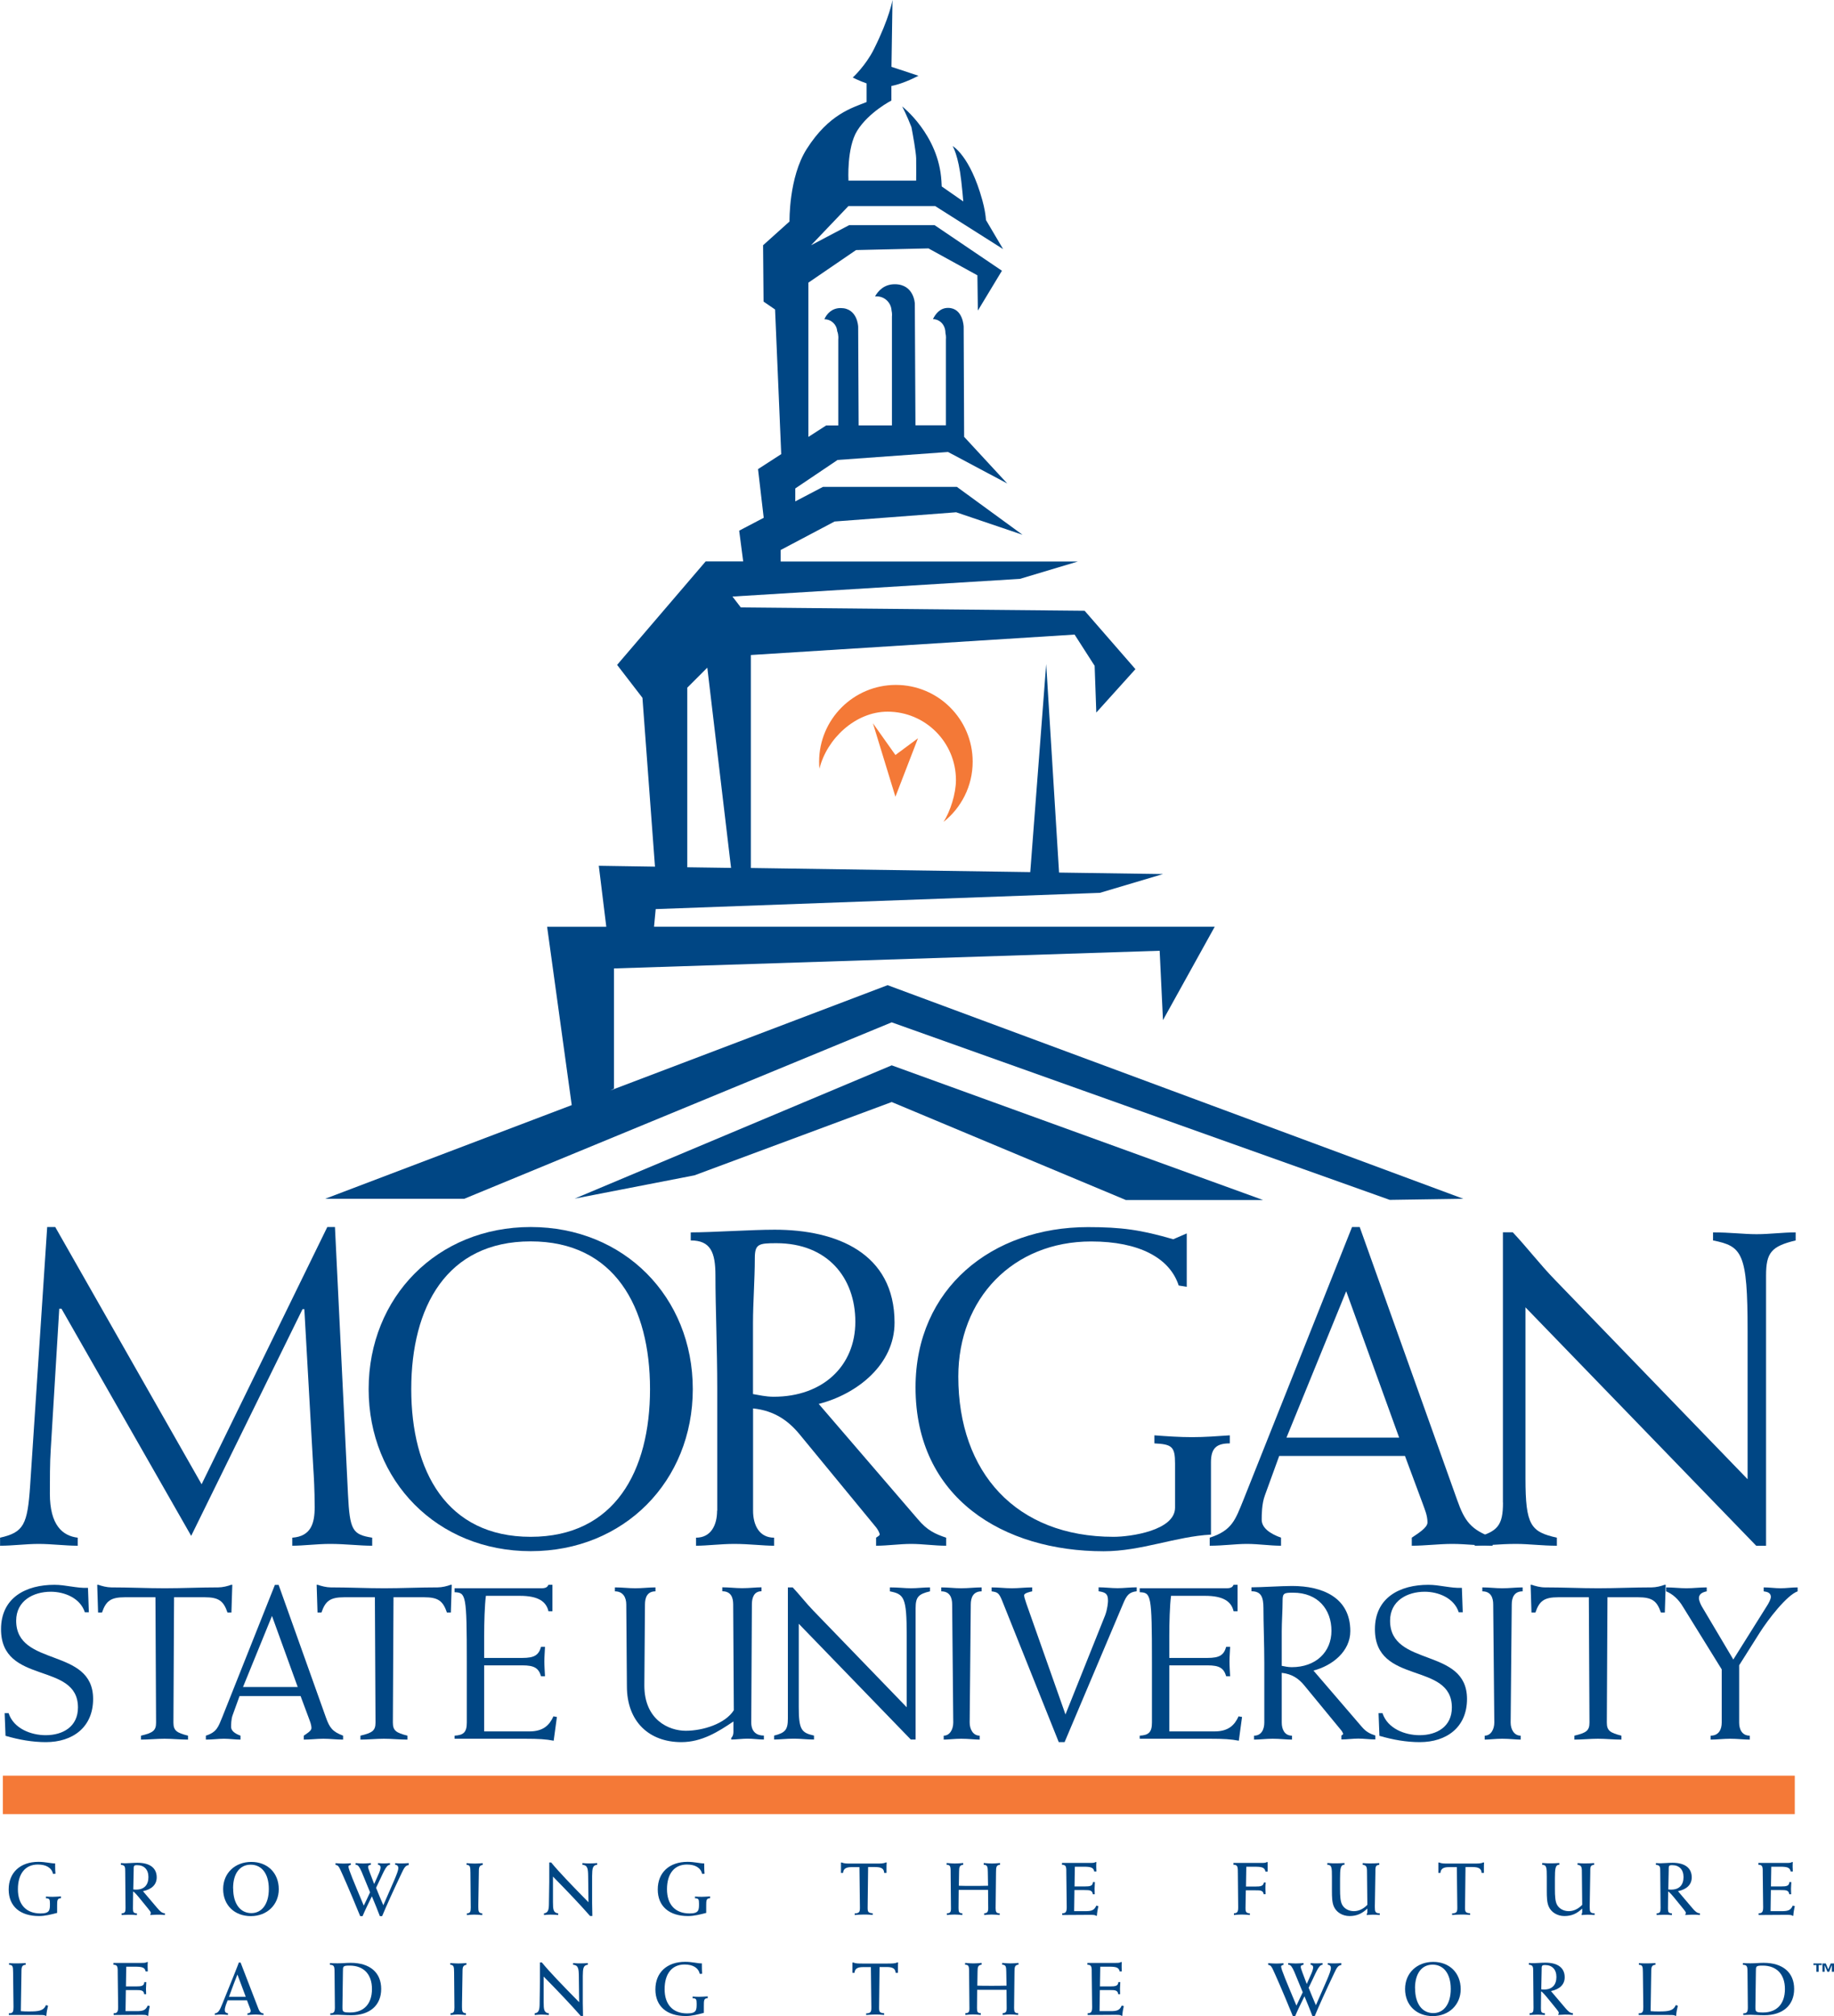 <?xml version="1.0" encoding="UTF-8"?>
<svg id="Layer_1" data-name="Layer 1" xmlns="http://www.w3.org/2000/svg" viewBox="0 0 232.43 255.5">
  <defs>
    <style>
      .cls-1 {
        fill-rule: evenodd;
      }

      .cls-1, .cls-2 {
        fill: #004684;
      }

      .cls-3 {
        fill: #f47937;
      }
    </style>
  </defs>
  <polygon class="cls-3" points=".36 225.03 227.46 225.03 227.46 229.9 .36 229.9 .36 225.03 .36 225.03"/>
  <path class="cls-2" d="m7,155.5h-1.02l-2.16,32.77c-.34,4.95-.8,5.92-3.81,6.6v1.02c1.65,0,3.24-.23,4.89-.23s3.36.23,4.95.23v-1.02c-1.93-.23-3.53-1.59-3.53-5.58,0-1.48,0-4.1.11-5.58l1.08-17.86h.28l16.44,28.79,14.11-28.73h.23l1.14,20.2c.06.91.17,2.73.17,4.89,0,2.05-.46,3.7-2.84,3.87v1.02c1.42,0,3.13-.23,4.78-.23,1.99,0,3.7.23,5.35.23v-1.02c-2.5-.4-2.84-.91-3.07-5.52l-1.65-33.85h-.97l-15.93,32.6-18.55-32.6h0Z"/>
  <path class="cls-1" d="m46.72,176.04c0,11.66,8.7,20.54,20.54,20.54s20.54-8.88,20.54-20.54-8.7-20.54-20.54-20.54-20.54,8.88-20.54,20.54h0Zm5.4,0c0-10.41,4.49-18.72,15.13-18.72s15.13,8.31,15.13,18.72-4.49,18.72-15.13,18.72-15.13-8.31-15.13-18.72h0Z"/>
  <path class="cls-1" d="m95.43,167.62c0-2.45.23-5.52.23-8.14,0-1.82.46-1.93,2.73-1.93,6.49,0,10.01,4.38,10.01,9.96s-4.1,9.5-10.35,9.5c-1.02,0-1.93-.23-2.62-.34v-9.05h0Zm-4.55,23.84c0,1.76-.74,3.41-2.67,3.41v1.02c1.42,0,3.13-.23,4.84-.23,1.93,0,3.64.23,5.06.23v-1.02c-1.93,0-2.67-1.65-2.67-3.41v-12.97c2.73.28,4.49,1.59,5.86,3.24l9.73,11.83c.23.28.46.74.46.91,0,.11-.28.28-.46.4v1.02c1.48,0,2.96-.23,4.44-.23s2.96.23,4.44.23v-1.02c-1.37-.46-2.39-.91-3.58-2.33l-12.57-14.62c4.89-1.25,9.61-5.01,9.61-10.3,0-8.82-7.34-11.78-15.19-11.78-3.02,0-7.91.34-10.64.34v1.02c2.5,0,3.13,1.48,3.13,4.44,0,4.1.23,9.27.23,14.39v15.42h0Z"/>
  <path class="cls-2" d="m153.47,185.31c0-1.82.74-2.39,2.39-2.39v-1.02c-1.59.11-3.19.23-4.78.23s-3.19-.11-4.78-.23v1.02c2.22.11,2.62.4,2.62,2.56v5.58c0,2.9-5.63,3.7-7.79,3.7-12.35,0-19.68-8.14-19.68-20.31,0-9.9,6.94-17.12,16.84-17.12,6.09,0,9.96,2.1,11.09,5.58l1.02.17v-6.77l-1.71.74c-4.1-1.19-6.54-1.54-10.81-1.54-12.12,0-21.85,7.74-21.85,20.31,0,14.05,11.15,20.77,23.84,20.77,4.78,0,9.16-1.88,13.6-2.11v-9.16h0Z"/>
  <path class="cls-1" d="m178.06,184.52l2.22,5.97c.28.8.63,1.54.63,2.45,0,.68-1.25,1.42-1.99,1.93v1.02c1.71,0,3.41-.23,5.12-.23s3.41.23,5.12.23v-1.02c-2.73-1.02-3.53-2.05-4.49-4.78l-12.35-34.59h-.97l-13.77,34.59c-1.02,2.5-1.42,3.87-4.27,4.78v1.02c1.76,0,3.24-.23,4.72-.23s2.9.23,4.32.23v-1.02c-1.42-.51-2.45-1.25-2.45-2.28,0-.57,0-1.99.4-3.07l1.82-5.01h15.93Zm-7.45-20.88l6.71,18.55h-14.28l7.57-18.55h0Z"/>
  <path class="cls-2" d="m190.48,190.43c0,2.9-.68,3.7-3.58,4.44v1.02c1.42,0,3.07-.23,5.23-.23,1.65,0,3.3.23,5.18.23v-1.02c-3.3-.74-3.98-1.54-3.98-7.51v-21.68l29.24,30.21h1.25v-34.25c0-2.9.68-3.7,3.75-4.44v-1.02c-1.65,0-3.3.23-4.95.23s-3.3-.23-5.52-.23v1.02c3.7.74,4.38,1.54,4.38,11.49v18.77l-24.41-25.26c-1.88-1.93-3.53-4.1-5.35-6.03h-1.25v34.25h0Z"/>
  <path class="cls-2" d="m11.26,204.32l-.11-3.09c-1.44.06-2.82-.39-4.25-.39-3.62,0-6.77,1.63-6.77,5.63,0,7.13,9.75,4.06,9.75,9.92,0,2.43-1.91,3.51-4.09,3.51-1.85,0-4.06-.83-4.7-2.79h-.5l.11,2.87c1.71.5,3.42.8,5.11.8,3.4,0,5.99-1.88,5.99-5.47,0-6.6-9.75-3.98-9.75-9.92,0-2.51,2.15-3.67,4.39-3.67,1.74,0,3.73.8,4.31,2.6h.5Z"/>
  <path class="cls-2" d="m19.7,202.42l.08,15.88c0,1.02-.39,1.3-1.91,1.66v.5c.99,0,1.99-.11,2.98-.11s1.99.11,2.98.11v-.5c-1.44-.36-1.85-.64-1.85-1.66l.08-15.88h3.87c1.8,0,2.4.47,2.9,1.93h.5l.11-3.51h-.14c-.44.17-1.1.33-1.63.33-2.26,0-4.53.11-6.79.11s-4.53-.11-6.79-.11c-.52,0-1.19-.17-1.63-.33h-.14l.11,3.51h.5c.5-1.46,1.1-1.93,2.9-1.93h3.87Z"/>
  <path class="cls-1" d="m38.09,214.93l1.08,2.9c.14.39.3.75.3,1.19,0,.33-.61.69-.97.94v.5c.83,0,1.66-.11,2.49-.11s1.66.11,2.49.11v-.5c-1.33-.5-1.71-.99-2.18-2.32l-5.99-16.79h-.47l-6.68,16.79c-.5,1.22-.69,1.88-2.07,2.32v.5c.86,0,1.57-.11,2.29-.11s1.41.11,2.1.11v-.5c-.69-.25-1.19-.61-1.19-1.1,0-.28,0-.97.19-1.49l.88-2.43h7.73Zm-3.62-10.14l3.26,9h-6.93l3.67-9h0Z"/>
  <path class="cls-2" d="m47.51,202.42l.08,15.88c0,1.02-.39,1.3-1.91,1.66v.5c.99,0,1.99-.11,2.98-.11s1.99.11,2.98.11v-.5c-1.44-.36-1.85-.64-1.85-1.66l.08-15.88h3.87c1.8,0,2.4.47,2.9,1.93h.5l.11-3.51h-.14c-.44.17-1.1.33-1.63.33-2.26,0-4.53.11-6.79.11s-4.53-.11-6.79-.11c-.52,0-1.19-.17-1.63-.33h-.14l.11,3.51h.5c.5-1.46,1.1-1.93,2.9-1.93h3.87Z"/>
  <path class="cls-2" d="m70.01,200.84h-.5c-.14.28-.3.44-.91.44h-10.99v.5c1.44.06,1.55.28,1.55,8.84v7.68c0,1.22-.41,1.6-1.55,1.66v.39h8.89c1.77,0,2.71.06,3.67.25l.41-3.01-.44-.08c-.5,1.1-1.27,1.91-3.04,1.91h-5.74v-8.37h4.83c1.55,0,2.07.36,2.38,1.38h.5c-.03-.61-.08-1.24-.08-1.88s.06-1.27.08-1.85h-.5c-.3,1.05-.83,1.41-2.38,1.41h-4.83v-2.79c0-1.63.06-3.87.22-5.08h4.31c2.32,0,3.34.72,3.62,1.96h.5v-3.34h0Z"/>
  <path class="cls-2" d="m93.01,216.72c-1.08,1.74-3.95,2.62-6.1,2.62s-5.25-1.38-5.25-5.74l.08-10.27c0-.86.28-1.66,1.33-1.66v-.5c-.8,0-1.63.11-2.57.11-.86,0-1.68-.11-2.57-.11v.5c1.05,0,1.44.8,1.44,1.66l.08,10.38c0,4.47,2.82,7.07,6.9,7.07,2.6,0,4.7-1.33,6.6-2.62v1.35c0,.33-.11.58-.28.75v.19c.69,0,1.38-.11,2.07-.11s1.38.11,2.07.11v-.5c-.94,0-1.6-.5-1.6-1.66l.08-14.97c0-.86.28-1.66,1.22-1.66v-.5c-.69,0-1.52.11-2.46.11-.83,0-1.66-.11-2.51-.11v.5c1.1,0,1.38.8,1.38,1.66l.08,13.4h0Z"/>
  <path class="cls-2" d="m99.85,217.8c0,1.41-.33,1.8-1.74,2.15v.5c.69,0,1.49-.11,2.54-.11.8,0,1.6.11,2.51.11v-.5c-1.6-.36-1.93-.75-1.93-3.65v-10.52l14.2,14.67h.61v-16.63c0-1.41.33-1.8,1.82-2.15v-.5c-.8,0-1.6.11-2.4.11s-1.6-.11-2.68-.11v.5c1.8.36,2.13.75,2.13,5.58v9.11l-11.85-12.26c-.91-.94-1.71-1.99-2.6-2.93h-.61v16.63h0Z"/>
  <path class="cls-2" d="m124.4,201.17c-.83,0-1.66.11-2.6.11-.83,0-1.66-.11-2.51-.11v.5c1.08,0,1.38.8,1.38,1.66l.14,14.97c0,.86-.44,1.66-1.21,1.66v.5c.55,0,1.38-.11,2.21-.11.94,0,1.77.11,2.35.11v-.5c-.83,0-1.27-.8-1.27-1.66l.14-14.97c0-.86.3-1.66,1.38-1.66v-.5h0Z"/>
  <path class="cls-2" d="m134.92,220.78l7.43-17.57c.44-1.05.75-1.44,1.71-1.55v-.5c-.83,0-1.63.11-2.43.11s-1.6-.11-2.4-.11v.5c.94.14,1.19.36,1.19,1.22,0,.17-.06,1.02-.36,1.82l-5.03,12.57-4.94-14c-.22-.64-.3-.94-.3-1.1,0-.28.75-.44,1.02-.5v-.5c-.86,0-1.71.11-2.57.11s-1.71-.11-2.57-.11v.5c.77.11.94.19,1.38,1.3l7.13,17.81h.75Z"/>
  <path class="cls-2" d="m156.84,200.84h-.5c-.14.28-.3.44-.91.44h-10.99v.5c1.44.06,1.55.28,1.55,8.84v7.68c0,1.22-.41,1.6-1.55,1.66v.39h8.89c1.77,0,2.71.06,3.67.25l.41-3.01-.44-.08c-.5,1.1-1.27,1.91-3.04,1.91h-5.74v-8.37h4.83c1.55,0,2.07.36,2.38,1.38h.5c-.03-.61-.08-1.24-.08-1.88s.06-1.27.08-1.85h-.5c-.3,1.05-.83,1.41-2.38,1.41h-4.83v-2.79c0-1.63.06-3.87.22-5.08h4.31c2.32,0,3.34.72,3.62,1.96h.5v-3.34h0Z"/>
  <path class="cls-1" d="m162.44,206.73c0-1.19.11-2.68.11-3.95,0-.88.22-.94,1.33-.94,3.15,0,4.86,2.13,4.86,4.83s-1.99,4.61-5.03,4.61c-.5,0-.94-.11-1.27-.17v-4.39h0Zm-2.21,11.57c0,.86-.36,1.66-1.3,1.66v.5c.69,0,1.52-.11,2.35-.11.94,0,1.77.11,2.46.11v-.5c-.94,0-1.3-.8-1.3-1.66v-6.3c1.33.14,2.18.77,2.84,1.57l4.72,5.74c.11.14.22.36.22.44,0,.06-.14.14-.22.19v.5c.72,0,1.44-.11,2.15-.11s1.44.11,2.15.11v-.5c-.66-.22-1.16-.44-1.74-1.13l-6.1-7.1c2.38-.61,4.67-2.43,4.67-5,0-4.28-3.56-5.72-7.37-5.72-1.46,0-3.84.17-5.16.17v.5c1.22,0,1.52.72,1.52,2.15,0,1.99.11,4.5.11,6.99v7.48h0Z"/>
  <path class="cls-2" d="m185.38,204.32l-.11-3.09c-1.44.06-2.82-.39-4.25-.39-3.62,0-6.77,1.63-6.77,5.63,0,7.13,9.75,4.06,9.75,9.92,0,2.43-1.91,3.51-4.09,3.51-1.85,0-4.06-.83-4.7-2.79h-.5l.11,2.87c1.71.5,3.42.8,5.11.8,3.4,0,5.99-1.88,5.99-5.47,0-6.6-9.75-3.98-9.75-9.92,0-2.51,2.15-3.67,4.39-3.67,1.74,0,3.73.8,4.31,2.6h.5Z"/>
  <path class="cls-2" d="m192.97,201.17c-.83,0-1.66.11-2.6.11-.83,0-1.66-.11-2.51-.11v.5c1.08,0,1.38.8,1.38,1.66l.14,14.97c0,.86-.44,1.66-1.22,1.66v.5c.55,0,1.38-.11,2.21-.11.94,0,1.77.11,2.35.11v-.5c-.83,0-1.27-.8-1.27-1.66l.14-14.97c0-.86.3-1.66,1.38-1.66v-.5h0Z"/>
  <path class="cls-2" d="m201.36,202.42l.08,15.88c0,1.02-.39,1.3-1.91,1.66v.5c.99,0,1.99-.11,2.98-.11s1.99.11,2.98.11v-.5c-1.44-.36-1.85-.64-1.85-1.66l.08-15.88h3.87c1.8,0,2.4.47,2.9,1.93h.5l.11-3.51h-.14c-.44.17-1.1.33-1.63.33-2.26,0-4.53.11-6.79.11s-4.53-.11-6.79-.11c-.53,0-1.19-.17-1.63-.33h-.14l.11,3.51h.5c.5-1.46,1.1-1.93,2.9-1.93h3.87Z"/>
  <path class="cls-2" d="m218.2,218.3c0,.86-.36,1.66-1.41,1.66v.5c.8,0,1.63-.11,2.46-.11.94,0,1.77.11,2.51.11v-.5c-.99,0-1.35-.8-1.35-1.66v-7.26l2.6-4.12c1.05-1.66,3.42-4.75,4.81-5.25v-.5c-.72,0-1.44.11-2.15.11s-1.44-.11-2.15-.11v.5c.44.06.91.17.91.72,0,.19-.19.69-.64,1.35l-4.12,6.57-4-6.74c-.25-.44-.36-.86-.36-1.02,0-.5.36-.75.99-.88v-.5c-.86,0-1.71.11-2.57.11s-1.71-.11-2.57-.11v.5c.8.33,1.55.97,2.15,1.99l4.89,7.9v6.74h0Z"/>
  <polygon class="cls-2" points="113.01 135.01 160.08 152.08 142.69 152.08 113.01 139.66 88.01 148.95 72.83 151.9 113.01 135.01 113.01 135.01"/>
  <path class="cls-3" d="m103.81,96.53c0-5.37,4.36-9.73,9.73-9.73s9.73,4.36,9.73,9.73c0,3.09-1.44,5.84-3.69,7.63.86-1.35,1.57-3.58,1.57-5.3,0-4.79-3.88-8.67-8.67-8.67-4.07,0-7.7,3.44-8.63,7.23-.03-.29-.04-.58-.04-.88h0Z"/>
  <polygon class="cls-3" points="110.63 91.66 113.48 100.97 116.34 93.56 113.48 95.68 110.63 91.66 110.63 91.66"/>
  <path class="cls-2" d="m92.65,109.99l-3.01-25.38-2.54,2.54v22.76s5.55.08,5.55.08h0Zm15.42-100.16s1.64-1.5,2.68-3.59c2-4,2.36-6.24,2.36-6.24l-.13,8.47,3.42,1.13s-1.77.97-3.43,1.3v1.84s-2.87,1.48-4.33,3.82c-1.35,2.16-1.11,6.33-1.11,6.33h8.58s.02-2.05,0-2.83c-.02-.79-.42-3.01-.6-3.95-.59-1.52-1.17-2.62-1.17-2.62,0,0,4.62,3.58,4.97,9.43l.04.71,2.73,1.9c-.05-.65-.13-1.5-.25-2.56-.37-3.32-1.1-4.46-1.1-4.46,0,0,2.2,1.19,3.76,6.84.29,1.04.42,1.89.47,2.54l2.17,3.68-8.62-5.46h-10.98l-4.74,4.97,4.83-2.55h10.82l8.54,5.78-3.05,5.05-.06-4.47-6.2-3.41-9.18.21-6.04,4.13v19.55l2.25-1.45h1.54s0-10.91,0-10.91c0,0,.07-.55-.14-1.05-.06-.84-.76-1.5-1.62-1.5.29-.69.95-1.42,2.06-1.42,2.15,0,2.22,2.36,2.22,2.36l.06,12.51h4.22v-13.77s.05-.38-.05-.8c-.06-.99-.88-1.78-1.88-1.78h-.21c.42-.74,1.18-1.54,2.5-1.54,2.45,0,2.54,2.45,2.54,2.45l.08,15.43h3.86v-10.87s.05-.4-.06-.83c0-1.02-.7-1.74-1.58-1.76.34-.7.92-1.42,1.91-1.42,1.92,0,1.98,2.39,1.98,2.39l.06,13.95,5.46,5.91-7.5-3.99-14,1.01-5.36,3.61v1.64l3.51-1.84h16.97l8.32,6.07-8.41-2.85-15.41,1.17-6.83,3.61v1.46h37.66l-7.34,2.2-36.43,2.24,1.06,1.38,43.57.42,6.44,7.4-4.96,5.5-.21-5.92-2.54-3.96-41.03,2.59v26.99l35.41.52,2.02-26.36,1.63,26.42,13.17.19-8,2.38-56.29,2.06-.21,2.23h71.06l-6.56,11.84-.42-8.79-69.16,2.24v15.23l-.47.24,35.15-13.35,72.96,27.07-9.32.14-63.12-22.5-54.17,22.36h-17.63l31.25-11.87-3.12-22.6h7.5l-.95-7.73,7.12.11-1.59-21.4-3.21-4.17,11.22-13.11h4.76l-.51-3.9,3.11-1.63-.72-6.17,2.94-1.9-.78-18.33-1.46-1-.06-7.14,3.35-3.01s-.11-5.59,2.18-9.19c2.82-4.44,5.79-5.22,7.59-5.95v-2.36c-.97-.34-1.77-.75-1.77-.75h0Z"/>
  <path class="cls-2" d="m7.24,242.42c0-.49,0-.77,0-.85,0-.73,0-1,.49-1.01v-.23c-.48.03-.82.05-1.04.05-.2,0-.49,0-.87-.03v.22c.45,0,.51.13.51.69,0,.81-.02,1.23-1.2,1.23-1.81,0-2.86-1.12-2.86-3.07s.92-3.13,2.53-3.13c1.07,0,1.74.42,1.93,1.19l.3-.02c-.03-.33-.04-.65-.04-.99v-.32h-.04c-.53,0-1.2-.2-2.07-.2-2.34,0-3.78,1.38-3.78,3.5s1.43,3.37,3.84,3.37c.8,0,1.53-.2,2.31-.4h0Z"/>
  <path class="cls-1" d="m18.12,239.67c1.14-.24,1.74-.86,1.74-1.75,0-1.16-.83-1.85-2.43-1.85-.59,0-1.08.06-1.46.06-.14,0-.36,0-.65-.02v.22c.55.04.55.28.55.93l.04,4.54c0,.49-.06.66-.5.68v.21c.4-.02.72-.03.92-.03.24,0,.57,0,1.02.04v-.22c-.43-.02-.5-.16-.5-.59v-.11l.02-2.05h.07c.23.21.43.44.63.68l1.19,1.46c.22.27.36.44.36.59,0,.04-.03.08-.07.12v.11c.44-.03.72-.04.83-.04.3,0,.63,0,1.02.04v-.22c-.36,0-.63-.26-1-.7l-1.79-2.11h0Zm-1.23-.22l.05-2.38c0-.6-.02-.7.44-.7.89,0,1.43.56,1.43,1.51,0,1.01-.55,1.59-1.55,1.59-.07,0-.19,0-.37-.02h0Z"/>
  <path class="cls-1" d="m28.28,239.4c0,2.05,1.45,3.43,3.51,3.43s3.54-1.45,3.54-3.41c0-2.07-1.43-3.46-3.48-3.46s-3.57,1.4-3.57,3.44h0Zm1.26-.09c0-1.91.87-3,2.23-3s2.3,1.1,2.3,3.08-.94,3.06-2.21,3.06c-1.37,0-2.31-1.13-2.31-3.14h0Z"/>
  <path class="cls-1" d="m45.66,242.83h.29c.33-.78.74-1.62,1.18-2.51.39.93.73,1.76,1.01,2.51h.29c.56-1.35,1.39-3.18,2.48-5.47.29-.6.46-.97.89-1v-.25c-.38.03-.68.04-.89.04s-.5,0-.83-.03v.2c.27.02.4.17.4.44,0,.48-.73,1.98-1.9,4.69-.33-.77-.64-1.49-.92-2.21.93-1.88,1.23-2.91,1.76-2.91h0v-.22c-.33.03-.58.04-.76.04s-.42,0-.75-.04v.22c.2,0,.32.12.32.33,0,.12-.06.39-.19.7l-.62,1.4c-.48-1.27-.77-1.97-.77-2.15,0-.2.1-.24.35-.29v-.21c-.43.03-.76.05-.98.05-.26,0-.56-.02-.96-.05v.22s.05,0,.08,0c.47,0,.78,1.18,1.76,3.48-.29.62-.55,1.19-.8,1.69-1.24-2.97-1.94-4.6-1.94-4.95,0-.11.11-.18.3-.21v-.21c-.43.03-.76.04-.96.04-.25,0-.57-.02-.98-.05v.22c.33.03.45.25.64.67.23.49,1.1,2.42,2.49,5.83h0Z"/>
  <path class="cls-2" d="m59.13,236.11v.22c.47.02.48.29.49.98l.04,4.36v.11c0,.5-.08.68-.49.7v.22c.44-.04.75-.06.91-.06.25,0,.59.02,1.04.06v-.22c-.45-.02-.5-.26-.5-.78v-.31l.07-4.32c0-.47.11-.68.49-.73v-.22c-.41.03-.75.05-1.02.05-.25,0-.59-.02-1.02-.05h0Z"/>
  <path class="cls-2" d="m68.94,242.48v.21c.38-.03.67-.05.84-.05.22,0,.54.02.96.05v-.21c-.62-.07-.66-.5-.66-1.43v-3.23c1.95,1.98,3.51,3.63,4.7,4.99h.29c-.02-.65-.03-1.2-.03-1.63,0-.19,0-.49,0-.89v-2.54c.02-.95.04-1.36.64-1.43v-.21c-.39.03-.71.04-.95.04s-.54,0-.92-.04v.21c.65.06.72.47.73,1.48l.04,3.27c-2.18-2.21-3.76-3.86-4.73-5.04h-.24v1.13c0,.17,0,.62,0,1.34l-.04,2.66c0,.84-.08,1.25-.63,1.32h0Z"/>
  <path class="cls-2" d="m89.5,242.42c0-.49,0-.77,0-.85,0-.73,0-1,.49-1.01v-.23c-.48.03-.82.05-1.04.05-.2,0-.49,0-.87-.03v.22c.45,0,.51.13.51.69,0,.81-.02,1.23-1.2,1.23-1.81,0-2.86-1.12-2.86-3.07s.92-3.13,2.53-3.13c1.07,0,1.74.42,1.93,1.19l.3-.02c-.03-.33-.04-.65-.04-.99v-.32h-.04c-.53,0-1.2-.2-2.07-.2-2.34,0-3.78,1.38-3.78,3.5s1.43,3.37,3.84,3.37c.8,0,1.53-.2,2.31-.4h0Z"/>
  <path class="cls-1" d="m108.32,242.47v.22c.52-.04.9-.06,1.15-.06.28,0,.65,0,1.13.05v-.21c-.57-.04-.64-.19-.64-.67v-.13l.06-5.06h.88c.77,0,1.12.18,1.16.74h.29c0-.22,0-.43,0-.65,0-.14,0-.37.02-.67h-.12c-.26.14-.67.14-1.27.14h-3.12c-.5,0-.88,0-1.16-.13h-.12c0,.32,0,.5,0,.55,0,.27,0,.52,0,.76h.26c.05-.53.38-.73,1.09-.73h.99l.06,5.07v.1c0,.51-.09.66-.63.7h0Z"/>
  <path class="cls-2" d="m119.97,236.11v.22h.04c.53,0,.46.37.47,1.35l.04,4.2c0,.43-.11.59-.52.59v.22c.41-.04.74-.06.97-.06.21,0,.54.02.99.06v-.22c-.42,0-.48-.19-.48-.64v-.15l.02-2.17c.8,0,1.28,0,1.43,0h.55c.7,0,1.28,0,1.74,0l.02,2.31c0,.44-.09.63-.51.65v.22c.45-.04.76-.06.93-.06.25,0,.59.02,1.03.06v-.22h-.03c-.38,0-.48-.18-.48-.63v-.07l.05-4.49c0-.65.03-.92.51-.96v-.22c-.43.04-.78.06-1.02.06s-.6-.02-1.05-.06v.22c.49.02.51.28.52.93l.03,1.73c-.77.02-1.39.02-1.86.02-.76,0-1.37,0-1.84-.02l.03-1.82c0-.55.07-.79.52-.84v-.22c-.44.04-.79.06-1.07.06-.21,0-.55-.02-1.01-.06h0Z"/>
  <path class="cls-2" d="m138.84,235.97c-.12.12-.38.12-.79.12h-3.46v.23c.59,0,.55.34.55,1.17l.05,4.15v.08c0,.53-.11.75-.54.75h-.03v.22l3.19-.02h.23c.5,0,.77,0,.86.12h.11c.03-.42.1-.83.19-1.23l-.26-.06c-.27.62-.63.7-1.44.7h-1.37l.04-2.67h1.25c.7,0,1.01.02,1.08.53h.24c0-.31-.02-.55-.02-.7,0-.19.02-.47.04-.84h-.25c-.03.49-.34.55-1.06.55h-1.27l.04-2.5h1.13c.85,0,1.23.08,1.33.6h.27c0-.26-.02-.45-.02-.55,0-.24,0-.45.02-.64h-.11Z"/>
  <path class="cls-2" d="m160.55,235.97c-.12.12-.39.12-.8.12h-3.43v.23c.6,0,.55.34.56,1.17l.04,4.14v.1c0,.53-.09.73-.54.74v.22c.43-.04.76-.06.98-.06.25,0,.59.02,1.04.06v-.21c-.47-.03-.55-.19-.55-.64v-.11l.04-2.17h1.2c.66,0,.97,0,1.07.5l.24-.02c-.02-.31-.03-.55-.03-.7,0-.17,0-.42.04-.77h-.23c-.09.46-.41.51-1.07.51h-1.2l.04-2.51h1.08c.86,0,1.25.07,1.35.62h.27c0-.23,0-.43,0-.59,0-.21,0-.41,0-.62h-.1Z"/>
  <path class="cls-1" d="m168.22,236.11v.22h.03c.53,0,.55.4.55,1.5v1.78c0,.81.02,1.46.23,1.97.31.75,1.09,1.24,2,1.24s1.58-.3,2.26-.95v.43c0,.11-.02.19-.08.28v.11c.36-.02.62-.04.76-.04.21,0,.5.02.89.04v-.22h-.03c-.53,0-.59-.21-.59-.76v-.15l.07-4.22c0-.68-.03-.98.49-1.01v-.22c-.44.03-.81.04-1.11.04-.26,0-.59,0-.99-.04v.22c.57.05.55.37.55,1.22l.04,3.85c-.51.53-1.1.8-1.71.8-.65,0-1.21-.32-1.47-.79-.24-.43-.28-1.1-.28-2.03,0-.52,0-.96,0-1.33,0-1.23.06-1.73.54-1.73h.02v-.22c-.44.03-.79.04-1.07.04s-.63,0-1.07-.04h0Z"/>
  <path class="cls-1" d="m184.03,242.47v.22c.52-.04.9-.06,1.15-.06.28,0,.65,0,1.13.05v-.21c-.57-.04-.64-.19-.64-.67v-.13l.06-5.06h.88c.77,0,1.12.18,1.16.74h.29c0-.22,0-.43,0-.65,0-.14,0-.37.02-.67h-.12c-.26.14-.67.14-1.27.14h-3.12c-.5,0-.88,0-1.16-.13h-.12c0,.32,0,.5,0,.55,0,.27,0,.52,0,.76h.26c.05-.53.38-.73,1.09-.73h.99l.06,5.07v.1c0,.51-.09.66-.63.7h0Z"/>
  <path class="cls-1" d="m195.45,236.11v.22h.03c.53,0,.55.4.55,1.5v1.78c0,.81.02,1.46.23,1.97.31.75,1.09,1.24,2,1.24s1.58-.3,2.26-.95v.43c0,.11-.02.19-.08.28v.11c.36-.02.62-.04.76-.04.21,0,.5.02.89.04v-.22h-.03c-.53,0-.59-.21-.59-.76v-.15l.07-4.22c0-.68-.03-.98.49-1.01v-.22c-.44.03-.81.04-1.11.04-.26,0-.59,0-.99-.04v.22c.57.05.55.37.55,1.22l.04,3.85c-.51.53-1.1.8-1.71.8-.65,0-1.21-.32-1.47-.79-.24-.43-.28-1.1-.28-2.03,0-.52,0-.96,0-1.33,0-1.23.06-1.73.54-1.73h.02v-.22c-.44.03-.79.04-1.07.04s-.63,0-1.07-.04h0Z"/>
  <path class="cls-1" d="m212.66,239.67c1.14-.24,1.74-.86,1.74-1.75,0-1.16-.83-1.85-2.43-1.85-.59,0-1.08.06-1.46.06-.14,0-.36,0-.65-.02v.22c.55.04.55.28.55.93l.04,4.54c0,.49-.06.66-.5.68v.21c.4-.02.72-.03.92-.03.24,0,.57,0,1.02.04v-.22c-.43-.02-.5-.16-.5-.59v-.11l.02-2.05h.07c.23.21.43.44.63.68l1.19,1.46c.22.27.36.44.36.59,0,.04-.03.08-.07.12v.11c.44-.03.72-.04.83-.04.3,0,.63,0,1.02.04v-.22c-.36,0-.63-.26-1-.7l-1.79-2.11h0Zm-1.23-.22l.05-2.38c0-.6-.02-.7.44-.7.89,0,1.44.56,1.44,1.51,0,1.01-.55,1.59-1.55,1.59-.07,0-.19,0-.37-.02h0Z"/>
  <path class="cls-2" d="m227.1,235.97c-.12.12-.38.12-.79.12h-3.46v.23c.59,0,.55.34.55,1.17l.05,4.15v.08c0,.53-.11.75-.54.75h-.03v.22l3.19-.02h.23c.5,0,.77,0,.86.12h.11c.03-.42.1-.83.19-1.23l-.26-.06c-.27.62-.63.7-1.44.7h-1.37l.04-2.67h1.25c.7,0,1.01.02,1.08.53h.24c0-.31-.02-.55-.02-.7,0-.19.02-.47.04-.84h-.25c-.03.49-.34.55-1.06.55h-1.27l.04-2.5h1.13c.85,0,1.23.08,1.33.6h.27c0-.26-.02-.45-.02-.55,0-.24,0-.45.02-.64h-.1Z"/>
  <path class="cls-2" d="m1.12,255.14v.22h3.82c.48,0,.74,0,.82.11h.11c.03-.42.11-.85.22-1.29l-.26-.07c-.32.73-.94.8-2.12.8-.36,0-.72,0-1.07-.04l.08-5.09c0-.55.11-.76.53-.78v-.22c-.47.03-.83.04-1.09.04-.28,0-.61,0-1.01-.03v.21c.49,0,.5.26.51.95l.05,4.28v.15c0,.55-.07.77-.56.77h0Z"/>
  <path class="cls-2" d="m18.62,248.64c-.12.12-.38.12-.79.12h-3.46v.23c.59,0,.55.34.55,1.17l.05,4.15v.08c0,.53-.11.75-.54.75h-.03v.22l3.19-.02h.23c.5,0,.77,0,.86.12h.11c.03-.42.1-.83.19-1.23l-.26-.06c-.27.62-.63.7-1.44.7h-1.37l.04-2.67h1.25c.7,0,1.01.02,1.08.53h.24c0-.31-.02-.55-.02-.7,0-.19.02-.47.04-.84h-.25c-.03.49-.34.55-1.06.55h-1.27l.04-2.5h1.13c.85,0,1.23.08,1.33.6h.27c0-.26-.02-.45-.02-.55,0-.24,0-.45.02-.64h-.11Z"/>
  <path class="cls-1" d="m27.22,255.16v.19c.38-.04.65-.05.79-.05.23,0,.53.02.88.05v-.2c-.29-.05-.4-.17-.4-.43,0-.17.05-.38.14-.65l.22-.57h2.45l.41,1.08c.05.11.06.2.06.25,0,.21-.11.29-.41.33v.2c.45-.04.79-.06,1.03-.06s.56.03,1.01.06v-.19c-.47-.05-.57-.39-.8-.99l-2.11-5.47h-.22s-.2.56-.65,1.67l-1.43,3.54c-.31.75-.47,1.18-.98,1.25h0Zm3.92-2.11h-2.12l.6-1.62c.25-.65.41-1.05.47-1.2l1.05,2.81h0Z"/>
  <path class="cls-1" d="m41.86,255.36c.39-.02.7-.03.91-.03.44,0,1.02.06,1.75.06,2.38,0,3.79-1.28,3.79-3.33s-1.4-3.31-3.86-3.31c-.55,0-1.11.06-1.65.06-.29,0-.61,0-.99-.03v.22c.62,0,.58.3.59,1.16l.04,4.24c0,.55-.11.75-.55.75h-.03v.22h0Zm1.54-1.11l.06-4.36c0-.7-.02-.79.86-.79,1.78,0,2.82,1.11,2.82,2.97s-1.01,2.97-2.76,2.97c-.9,0-.98-.08-.98-.62v-.16h0Z"/>
  <path class="cls-2" d="m57.06,248.77v.22c.47.02.48.29.49.98l.04,4.36v.11c0,.5-.08.68-.49.7v.22c.44-.04.75-.06.91-.06.25,0,.59.02,1.04.06v-.22c-.45-.02-.5-.26-.5-.78v-.31l.07-4.32c0-.47.11-.68.49-.73v-.22c-.41.03-.75.05-1.02.05-.25,0-.59-.02-1.02-.05h0Z"/>
  <path class="cls-2" d="m67.76,255.15v.21c.38-.03.67-.05.84-.05.22,0,.54.02.96.05v-.21c-.62-.07-.66-.5-.66-1.43v-3.23c1.95,1.98,3.51,3.63,4.7,4.99h.29c-.02-.65-.03-1.2-.03-1.63,0-.19,0-.49,0-.89v-2.54c.02-.95.04-1.36.64-1.43v-.21c-.39.03-.71.04-.95.04s-.54,0-.92-.04v.21c.65.06.72.47.73,1.48l.04,3.27c-2.18-2.21-3.76-3.85-4.73-5.04h-.24v1.13c0,.17,0,.62,0,1.34l-.04,2.66c0,.84-.08,1.25-.63,1.32h0Z"/>
  <path class="cls-2" d="m89.2,255.09c0-.49,0-.77,0-.85,0-.73,0-1,.49-1.01v-.23c-.48.03-.82.05-1.04.05-.2,0-.49,0-.87-.03v.22c.45,0,.51.13.51.69,0,.81-.02,1.23-1.2,1.23-1.81,0-2.86-1.12-2.86-3.07s.92-3.13,2.53-3.13c1.07,0,1.74.42,1.93,1.19l.3-.02c-.03-.33-.04-.65-.04-.99v-.32h-.04c-.53,0-1.2-.2-2.07-.2-2.34,0-3.78,1.38-3.78,3.5s1.43,3.37,3.84,3.37c.8,0,1.53-.2,2.31-.4h0Z"/>
  <path class="cls-1" d="m109.77,255.14v.22c.52-.04.9-.06,1.15-.06.28,0,.65,0,1.13.05v-.21c-.57-.04-.64-.19-.64-.67v-.13l.06-5.06h.88c.77,0,1.12.18,1.16.74h.29c0-.22,0-.43,0-.65,0-.14,0-.37.02-.67h-.12c-.26.14-.67.14-1.27.14h-3.12c-.5,0-.88,0-1.16-.13h-.12c0,.32,0,.5,0,.55,0,.27,0,.52,0,.76h.26c.05-.53.38-.73,1.09-.73h.99l.06,5.07v.1c0,.51-.09.66-.63.7h0Z"/>
  <path class="cls-2" d="m122.31,248.77v.22h.04c.53,0,.46.37.47,1.35l.04,4.2c0,.43-.11.59-.52.59v.22c.41-.04.74-.06.97-.06.21,0,.54.02.99.06v-.22c-.42,0-.48-.19-.48-.64v-.15l.02-2.17c.8,0,1.28,0,1.43,0h.55c.7,0,1.28,0,1.74,0l.02,2.31c0,.44-.09.63-.51.65v.22c.45-.04.76-.06.93-.06.25,0,.59.02,1.03.06v-.22h-.03c-.38,0-.48-.18-.48-.63v-.07l.05-4.49c0-.65.03-.92.51-.96v-.22c-.43.04-.77.06-1.02.06s-.6-.02-1.05-.06v.22c.49.02.51.28.52.93l.03,1.73c-.76.02-1.39.02-1.86.02-.76,0-1.37,0-1.84-.02l.03-1.82c0-.55.07-.79.52-.84v-.22c-.44.04-.79.06-1.07.06-.21,0-.55-.02-1.01-.06h0Z"/>
  <path class="cls-2" d="m142.06,248.64c-.12.12-.38.12-.79.12h-3.46v.23c.59,0,.55.34.55,1.17l.05,4.15v.08c0,.53-.11.75-.54.75h-.03v.22l3.19-.02h.23c.5,0,.77,0,.86.12h.11c.03-.42.1-.83.19-1.23l-.26-.06c-.27.62-.63.7-1.44.7h-1.37l.04-2.67h1.25c.7,0,1.01.02,1.08.53h.24c0-.31-.02-.55-.02-.7,0-.19.02-.47.04-.84h-.25c-.03.49-.34.55-1.06.55h-1.27l.04-2.5h1.13c.85,0,1.23.08,1.33.6h.27c0-.26-.02-.45-.02-.55,0-.24,0-.45.02-.64h-.11Z"/>
  <path class="cls-1" d="m163.85,255.5h.29c.33-.78.74-1.62,1.18-2.51.39.93.73,1.76,1.01,2.51h.29c.56-1.35,1.39-3.18,2.48-5.47.29-.6.46-.97.89-1v-.25c-.38.03-.68.04-.89.04s-.5,0-.83-.03v.2c.27.02.4.17.4.44,0,.48-.73,1.98-1.9,4.69-.33-.77-.64-1.49-.92-2.21.93-1.87,1.23-2.91,1.76-2.91h0v-.22c-.33.03-.58.04-.76.04s-.42,0-.75-.04v.22c.2,0,.32.12.32.33,0,.12-.06.39-.19.7l-.62,1.4c-.48-1.27-.76-1.97-.76-2.15,0-.2.1-.24.35-.29v-.21c-.43.03-.76.05-.98.05-.26,0-.56-.02-.96-.05v.22s.05,0,.08,0c.47,0,.78,1.18,1.76,3.48-.29.62-.56,1.19-.8,1.69-1.24-2.97-1.94-4.6-1.94-4.95,0-.11.11-.18.3-.21v-.21c-.43.03-.76.04-.96.04-.25,0-.57-.02-.98-.05v.22c.33.03.45.25.64.67.23.49,1.1,2.42,2.49,5.83h0Z"/>
  <path class="cls-1" d="m178.07,252.07c0,2.05,1.45,3.43,3.51,3.43s3.54-1.45,3.54-3.41c0-2.07-1.43-3.46-3.48-3.46s-3.57,1.4-3.57,3.44h0Zm1.26-.09c0-1.91.87-3,2.23-3s2.3,1.1,2.3,3.08-.94,3.06-2.21,3.06c-1.37,0-2.31-1.13-2.31-3.14h0Z"/>
  <path class="cls-1" d="m196.56,252.33c1.14-.24,1.74-.86,1.74-1.75,0-1.16-.83-1.85-2.43-1.85-.59,0-1.08.06-1.46.06-.14,0-.36,0-.65-.02v.22c.55.04.55.28.55.93l.04,4.54c0,.49-.06.66-.5.68v.21c.4-.02.72-.03.92-.03.24,0,.57,0,1.02.04v-.22c-.43-.02-.5-.16-.5-.59v-.11l.02-2.05h.07c.23.21.43.44.63.68l1.19,1.46c.22.27.36.44.36.59,0,.04-.03.08-.07.12v.11c.44-.03.72-.04.83-.04.3,0,.63,0,1.02.04v-.22c-.36,0-.63-.26-1-.7l-1.79-2.11h0Zm-1.23-.22l.05-2.38c0-.6-.02-.7.44-.7.89,0,1.43.56,1.43,1.51,0,1.01-.55,1.59-1.55,1.59-.07,0-.19,0-.37-.02h0Z"/>
  <path class="cls-2" d="m207.67,255.14v.22h3.82c.48,0,.74,0,.82.11h.11c.03-.42.11-.85.22-1.29l-.26-.07c-.32.73-.94.8-2.12.8-.36,0-.72,0-1.07-.04l.08-5.09c0-.55.11-.76.53-.78v-.22c-.47.03-.83.04-1.09.04-.28,0-.61,0-1.01-.03v.21c.49,0,.5.26.51.95l.05,4.28v.15c0,.55-.07.77-.56.77h0Z"/>
  <path class="cls-1" d="m220.93,255.36c.39-.02.7-.03.91-.03.44,0,1.02.06,1.75.06,2.38,0,3.79-1.28,3.79-3.33s-1.4-3.31-3.86-3.31c-.55,0-1.11.06-1.65.06-.29,0-.61,0-.99-.03v.22c.62,0,.58.3.59,1.16l.04,4.24c0,.55-.11.75-.55.75h-.03v.22h0Zm1.54-1.11l.06-4.36c0-.7-.02-.79.86-.79,1.78,0,2.82,1.11,2.82,2.97s-1.01,2.97-2.76,2.97c-.9,0-.98-.08-.98-.62v-.16h0Z"/>
  <polygon class="cls-2" points="230.2 249.88 230.49 249.88 230.49 249.03 230.88 249.03 230.88 248.83 229.82 248.83 229.82 249.03 230.2 249.03 230.2 249.88 230.2 249.88"/>
  <polygon class="cls-1" points="231.7 249.58 231.39 248.83 230.97 248.83 230.97 249.88 231.25 249.88 231.25 249.04 231.25 249.04 231.59 249.88 231.82 249.88 232.15 249.04 232.16 249.04 232.16 249.88 232.43 249.88 232.43 248.83 232.01 248.83 231.7 249.58 231.7 249.58"/>
</svg>